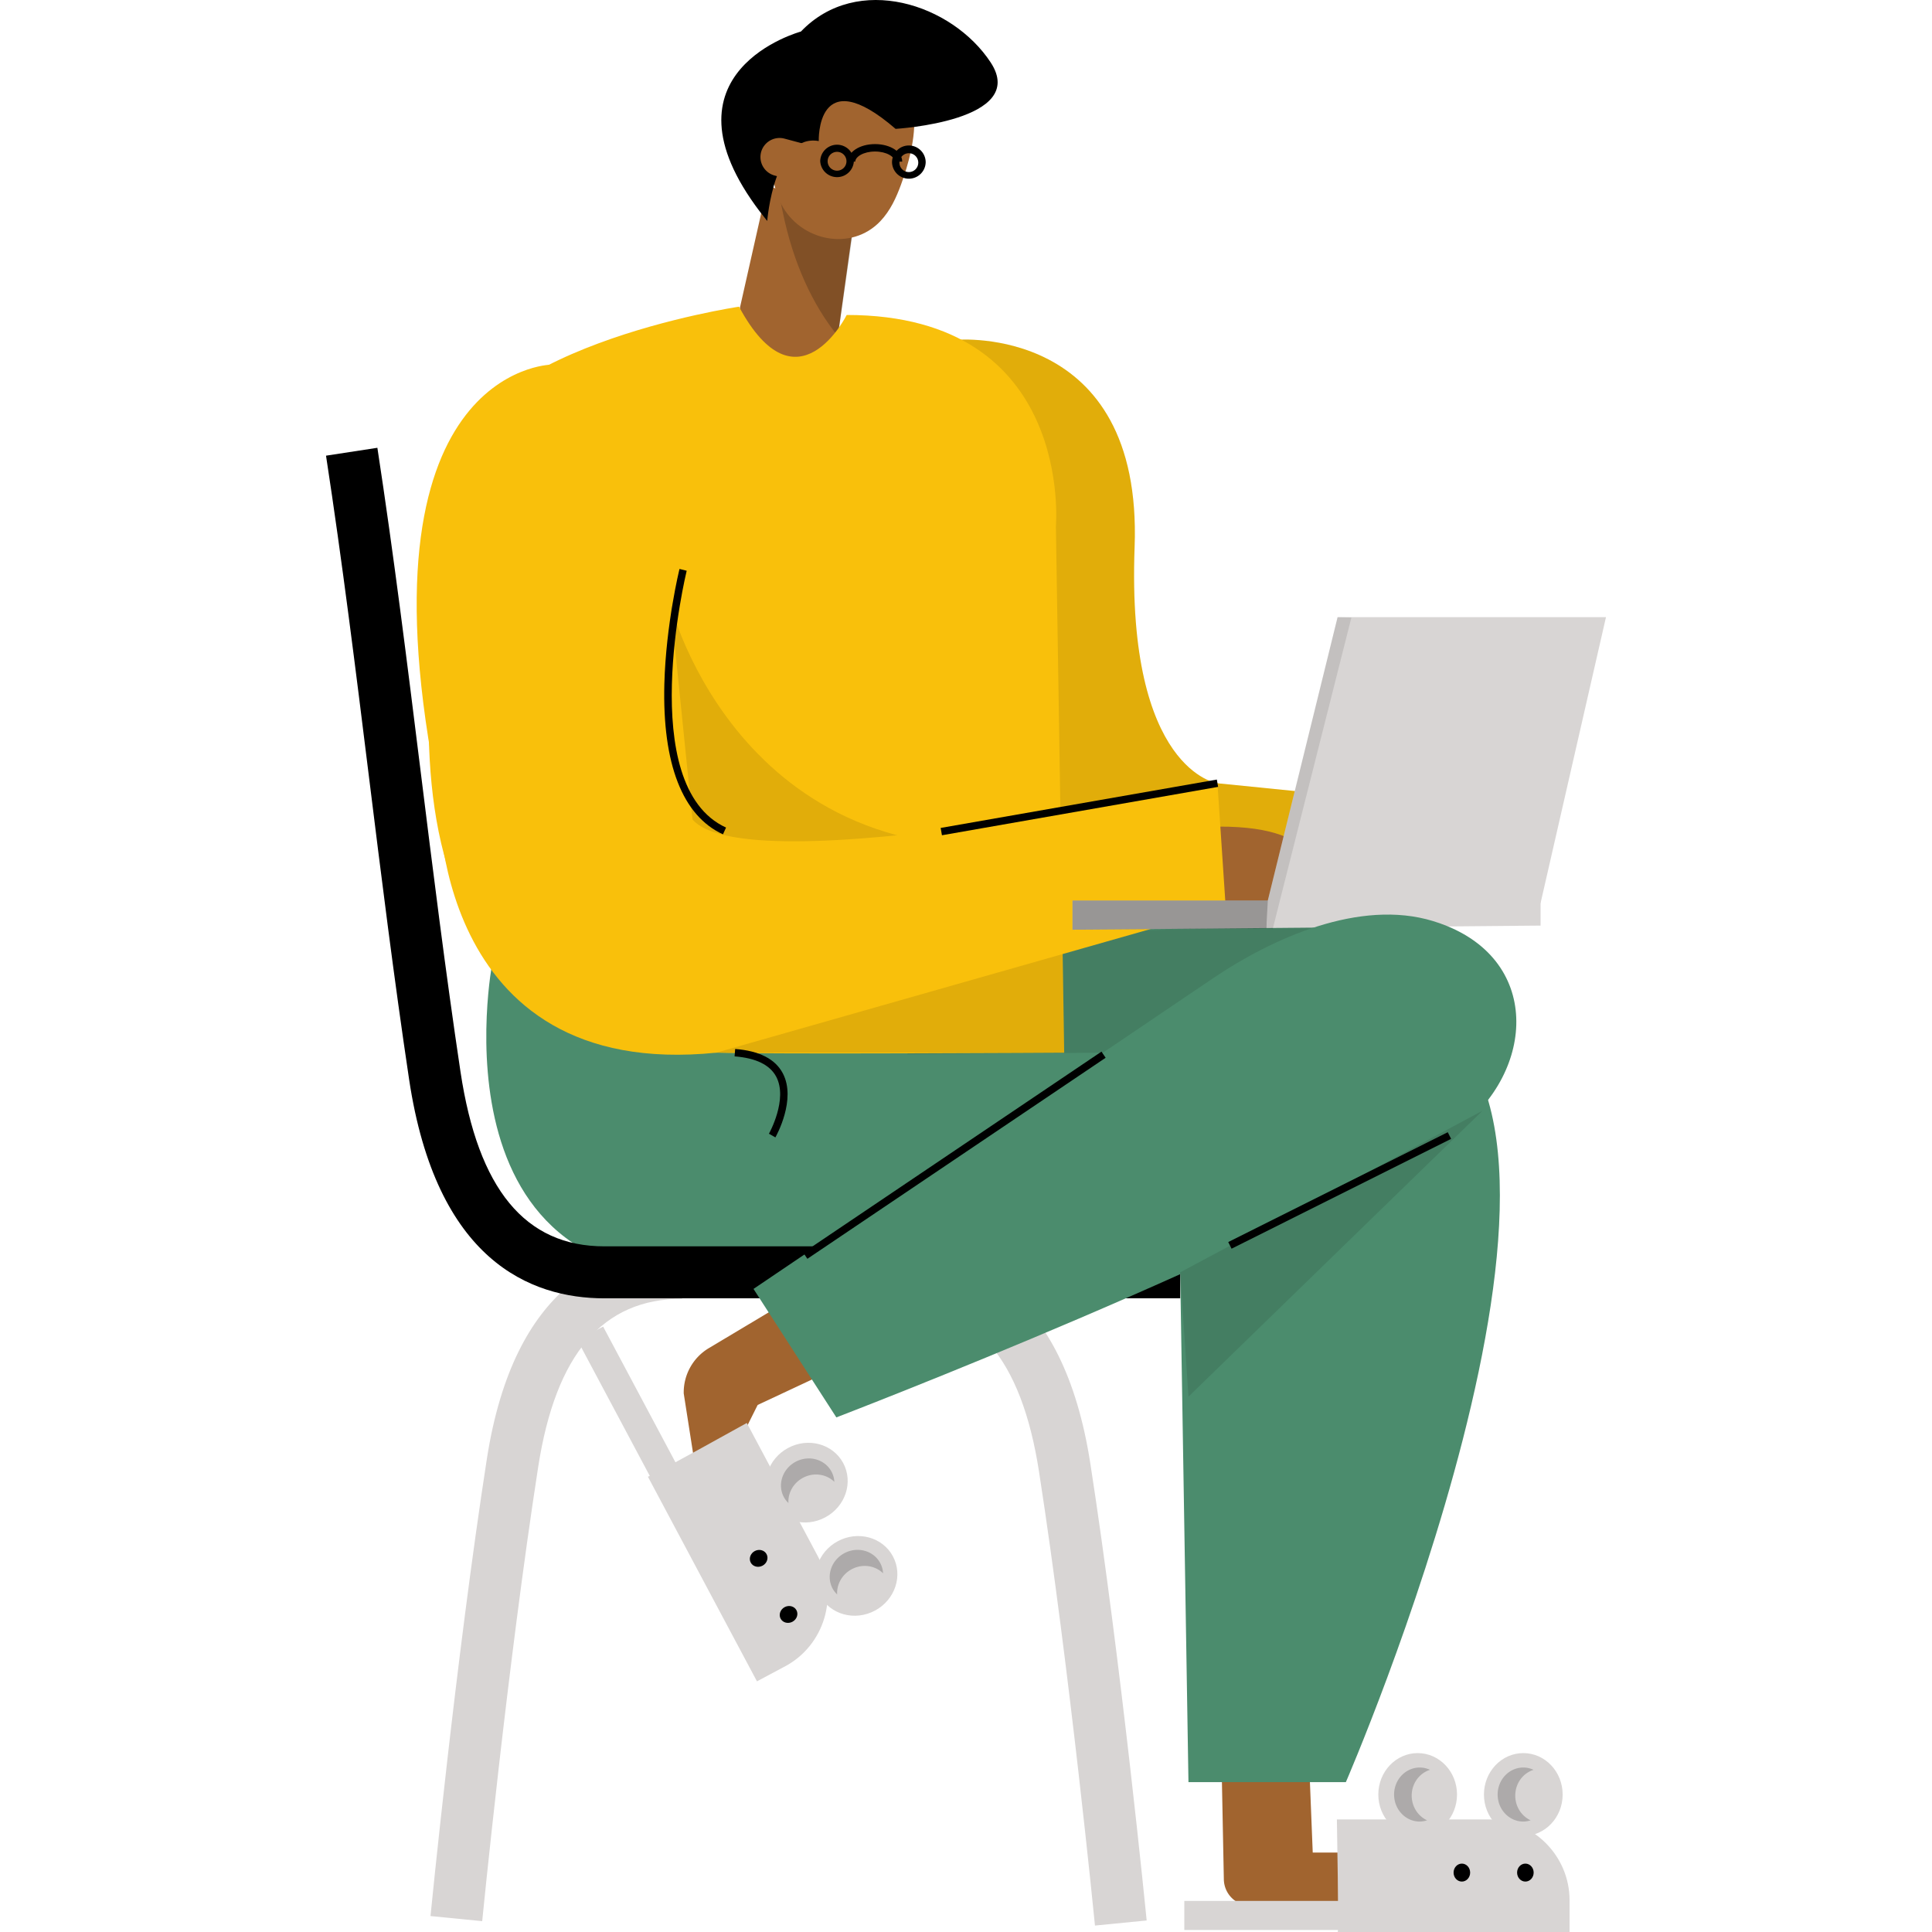 <svg xmlns:xlink="http://www.w3.org/1999/xlink" xmlns="http://www.w3.org/2000/svg" preserveAspectRatio="xMidYMid meet" data-bbox="47 20.001 106 159.999" width="200" height="200" viewBox="47 20.001 106 159.999" data-type="color" aria-hidden="true"><g><path fill="#A1642F" d="M128.372 164.841l.343 8.581h13.836s8.874 3.925.915 4.691c-3.396.327-11.983-.408-19.853-.288a2.223 2.223 0 01-2.26-2.181l-.185-9.429 7.204-1.374z" data-color="1"></path><path fill="#D8D5D4" d="M149.641 179.833H118.08v-2.407h31.561v2.407z" data-color="2"></path><path d="M149.412 168.616c0 1.895-1.46 3.432-3.259 3.432-1.8 0-3.259-1.537-3.259-3.432s1.46-3.432 3.259-3.432c1.8 0 3.259 1.537 3.259 3.432z" fill="#D8D5D4" data-color="2"></path><path d="M140.664 168.616c0 1.895-1.46 3.432-3.259 3.432-1.8 0-3.259-1.537-3.259-3.432s1.46-3.432 3.259-3.432c1.8 0 3.259 1.537 3.259 3.432z" fill="#D8D5D4" data-color="2"></path><path fill="#D8D5D4" d="M130.787 180h19.197v-2.631c0-3.681-3.01-6.693-6.69-6.693h-12.579c.001 0 .165 9.231.072 9.324z" data-color="2"></path><path d="M147.011 175.08c0 .41-.307.744-.686.744-.379 0-.686-.333-.686-.744 0-.41.307-.744.686-.744.379 0 .686.333.686.744z" fill="#000000" data-color="3"></path><path d="M141.751 175.08c0 .41-.307.744-.686.744-.379 0-.686-.333-.686-.744 0-.41.307-.744.686-.744.379 0 .686.333.686.744z" fill="#000000" data-color="3"></path><path opacity=".2" d="M146.153 166.379c.303 0 .59.069.851.19-.875.276-1.518 1.121-1.518 2.133 0 .916.524 1.702 1.273 2.048a2.002 2.002 0 01-.607.104c-1.173 0-2.124-1.002-2.124-2.237.001-1.236.952-2.238 2.125-2.238z" fill="#000000" data-color="3"></path><path opacity=".2" d="M137.577 166.379c.303 0 .59.069.851.19-.875.276-1.518 1.121-1.518 2.133 0 .916.524 1.702 1.273 2.048a2.002 2.002 0 01-.607.104c-1.173 0-2.124-1.002-2.124-2.237.001-1.236.952-2.238 2.125-2.238z" fill="#000000" data-color="3"></path><path fill="#F9C00B" d="M99.212 48.144s15.437-1.373 14.751 17.161 6.861 19.564 6.861 19.564l10.292 1.03v7.551s-28.816 4.462-31.218-2.746c-2.401-7.207-.686-42.56-.686-42.56z" data-color="4"></path><path opacity=".1" d="M99.212 48.144s15.437-1.373 14.751 17.161 6.861 19.564 6.861 19.564l10.292 1.03v7.551s-28.816 4.462-31.218-2.746c-2.401-7.207-.686-42.56-.686-42.56z" fill="#000000" data-color="3"></path><path d="M138.683 96.28l-38.441.946v13.042l35.677-2.059 2.764-11.929z" fill="#4B8C6D" data-color="5"></path><path fill="#A1642F" d="M128.715 92.764s1.372-4.634-8.748-4.29v6.621l8.576-.443.172-1.888z" data-color="1"></path><path fill="#D8D5D4" d="M110.681 179.467l4.282-.422c-.021-.212-2.112-21.384-4.668-37.855-2.253-14.52-10.037-17.569-16.17-17.569v4.305c6.566.001 10.464 4.555 11.918 13.925 2.538 16.353 4.618 37.405 4.638 37.616z" data-color="2"></path><path fill="#D8D5D4" d="M59.934 179.102c.02-.211 2.101-21.267 4.637-37.616 1.454-9.37 5.353-13.925 11.918-13.925v-4.305c-6.133.001-13.916 3.049-16.17 17.569-2.555 16.47-4.646 37.643-4.667 37.855l4.282.422z" data-color="2"></path><path fill="#A1642F" d="M90.7 38.399l-1.355 9.727s-7.919 7.056-8.065-2.653l2.286-10.143 7.134 3.069z" data-color="1"></path><path fill="#4B8C6D" d="M60.791 99.628s-5.832 29.517 21.612 25.742h35.334l.686 42.217h13.036s23.671-54.573 6.518-63.497c0 0 .686-2.059-21.955-2.059l-55.231-2.403z" data-color="5"></path><path opacity=".2" d="M90.751 38.364l-1.354 9.478c-2.15-2.646-3.716-6.149-4.552-10.182l-.452-2.178 6.358 2.882z" fill="#000000" data-color="3"></path><path opacity=".1" d="M138.683 96.452l-38.441.945-5.103 9.911 42.195-.343 1.349-10.513z" fill="#000000" data-color="3"></path><path fill="#F9C00B" d="M81.202 45.399S58.046 48.831 57.36 59.471c-.686 10.64-10.292 46.679 21.955 47.708 4.41.141 28.816 0 28.816 0l-.273-17.522-.414-26.068s1.544-17.504-17.324-17.504c.002 0-4.115 8.237-8.918-.686z" data-color="4"></path><path d="M153 71.112l-5.417 23.682h-22.642l5.832-23.682H153z" fill="#D8D5D4" data-color="2"></path><path opacity=".1" d="M75.542 70.111s5.973 23.648 32.317 19.546l.273 17.522H79.315l-3.773-37.068z" fill="#000000" data-color="3"></path><path fill="#A1642F" d="M95.692 29.421c.171 1.977-.479 4.246-1.074 5.868-.396 1.079-.882 2.153-1.706 3.024-2.403 2.54-6.63 1.66-8.212-1.403-.857-1.659-.825-3.501-.642-5.254.151-1.446.412-2.926 1.307-4.127 1.136-1.526 3.291-2.44 5.485-2.327 3.441.177 4.651 2.017 4.842 4.219z" data-color="1"></path><path fill="#F9C00B" d="M65.593 50.204s-16.466.343-9.262 35.695c0 0-.686 23.683 22.984 21.28l42.195-12.013-.686-10.297s-42.881 9.267-43.911 2.059c-1.029-7.208-1.372-16.818-1.372-16.818s4.804-20.936-9.948-19.906z" data-color="4"></path><path d="M70.053 127.522h47.684v-4.305H70.053c-6.559 0-10.457-4.731-11.917-14.463-1.245-8.308-2.298-16.798-3.317-25.007-1.085-8.743-2.206-17.783-3.566-26.662L47 57.738c1.351 8.818 2.469 17.827 3.549 26.54 1.022 8.237 2.079 16.754 3.332 25.116 2.247 14.983 10.035 18.128 16.172 18.128z" fill="#000000" data-color="3"></path><path d="M94.169 30.673s11.057-.649 7.876-5.499-11.045-7.44-15.719-2.56c0 0-12.221 3.302-3.378 14.937.187.246.383.495.589.749 0 0 .58-7.274 4.269-6.617 0-.002-.235-6.707 6.363-1.01z" fill="#000000" data-color="3"></path><path fill="#D8D5D4" d="M147.583 96.654l-38.765.343v-2.42h38.765v2.077z" data-color="2"></path><path fill="#A1642F" d="M88.12 133.836l-5.374 2.517-1.029 2.059s-1.587 18.534-2.959 10.64l-2.134-13.649a4.27 4.27 0 012.077-3.755l6.675-3.99 2.744 6.178z" data-color="1"></path><path fill="#4B8C6D" d="M139.802 96.676c8.174 3.308 7.134 12.822.233 17.368-14.065 9.267-50.772 23.339-50.772 23.339l-6.861-10.64 38.078-25.741c4.859-3.285 12.123-6.581 18.202-4.721.392.119.765.251 1.12.395z" data-color="5"></path><path opacity=".1" d="M118.423 135.667l-.686-10.297 25.043-13.386-24.357 23.683z" fill="#000000" data-color="3"></path><path fill="#A1642F" d="M84.15 34.537l2.94.786a1.585 1.585 0 001.936-1.12 1.586 1.586 0 00-1.12-1.936l-2.94-.786a1.585 1.585 0 00-1.936 1.12 1.586 1.586 0 001.12 1.936z" data-color="1"></path><path fill="#D8D5D4" d="M82.675 158.86l-14.849-27.863 2.123-1.133 14.849 27.863-2.123 1.133z" data-color="2"></path><path d="M93.945 148.883c.853 1.585.193 3.598-1.476 4.496-1.668.899-3.713.342-4.566-1.243-.854-1.586-.193-3.599 1.475-4.497 1.669-.899 3.713-.342 4.567 1.244z" fill="#D8D5D4" data-color="2"></path><path d="M89.829 141.16c.853 1.585.193 3.598-1.476 4.496-1.668.899-3.713.342-4.566-1.243-.854-1.586-.193-3.599 1.475-4.497 1.669-.899 3.713-.342 4.567 1.244z" fill="#D8D5D4" data-color="2"></path><path fill="#D8D5D4" d="M73.657 142.294l9.032 16.948 2.321-1.238c3.247-1.732 4.486-5.807 2.755-9.055l-5.918-11.105s-8.065 4.488-8.19 4.45z" data-color="2"></path><path d="M85.959 153.35c.179.334.031.762-.33.956-.362.194-.8.08-.98-.253-.179-.334-.03-.762.33-.956.362-.194.8-.08.98.253z" fill="#000000" data-color="3"></path><path d="M83.483 148.706c.18.334.032.762-.33.956-.362.194-.8.08-.98-.253-.178-.334-.03-.762.331-.956.362-.194.8-.08.98.253z" fill="#000000" data-color="3"></path><path opacity=".2" d="M92.899 149.451c.143.268.217.554.233.841-.656-.643-1.703-.812-2.596-.336-.808.431-1.254 1.264-1.207 2.088a1.995 1.995 0 01-.377-.487c-.552-1.036-.116-2.347.974-2.928 1.09-.582 2.421-.214 2.973.822z" fill="#000000" data-color="3"></path><path opacity=".2" d="M88.864 141.88c.143.268.217.554.233.841-.656-.643-1.703-.812-2.596-.336-.808.431-1.254 1.264-1.207 2.088a1.995 1.995 0 01-.377-.487c-.552-1.036-.116-2.347.974-2.928 1.09-.583 2.421-.214 2.973.822z" fill="#000000" data-color="3"></path><path opacity=".3" d="M124.884 96.882l-16.066.114v-2.42h16.181c-.001.001-.115 1.963-.115 2.306z" fill="#000000" data-color="3"></path><path opacity=".1" d="M130.773 71.112l1.144.029-6.518 25.799-.515-.058.114-2.305 5.775-23.465z" fill="#000000" data-color="3"></path><path d="M79.873 89.096l.256-.56c-7.571-3.458-3.304-21.092-3.26-21.269l-.597-.148c-.011.045-1.124 4.594-1.253 9.526-.171 6.617 1.507 10.922 4.854 12.451z" fill="#000000" data-color="3"></path><path d="M139.898 113.766l.276.55-18.182 9.096-.275-.55 18.181-9.096z" fill="#000000" data-color="3"></path><path d="M111.22 107.09l.344.51-24.7 16.649-.343-.51 24.7-16.648z" fill="#000000" data-color="3"></path><path d="M84.214 114.195c.073-.128 1.761-3.152.609-5.319-.625-1.177-1.951-1.851-3.94-2.004l-.047.613c1.764.136 2.923.701 3.444 1.678.995 1.868-.584 4.7-.6 4.728l.534.304z" fill="#000000" data-color="3"></path><path d="M93.874 33.443c0-.769.625-1.394 1.393-1.394s1.394.625 1.394 1.394a1.394 1.394 0 01-2.787 0zm.614 0a.78.78 0 101.559 0 .78.78 0 00-1.559 0z" fill="#000000" data-color="3"></path><path d="M87.927 33.328a1.395 1.395 0 012.788 0 1.395 1.395 0 01-2.788 0zm.615 0a.78.78 0 101.559 0 .78.78 0 00-1.559 0z" fill="#000000" data-color="3"></path><path d="M90.214 33.386h.615c0-.396.672-.837 1.637-.837s1.637.441 1.637.837h.615c0-.814-.989-1.451-2.251-1.451s-2.253.637-2.253 1.451z" fill="#000000" data-color="3"></path><path d="M120.772 84.56l.106.606-22.87 4.007-.106-.606 22.87-4.006z" fill="#000000" data-color="3"></path></g></svg>